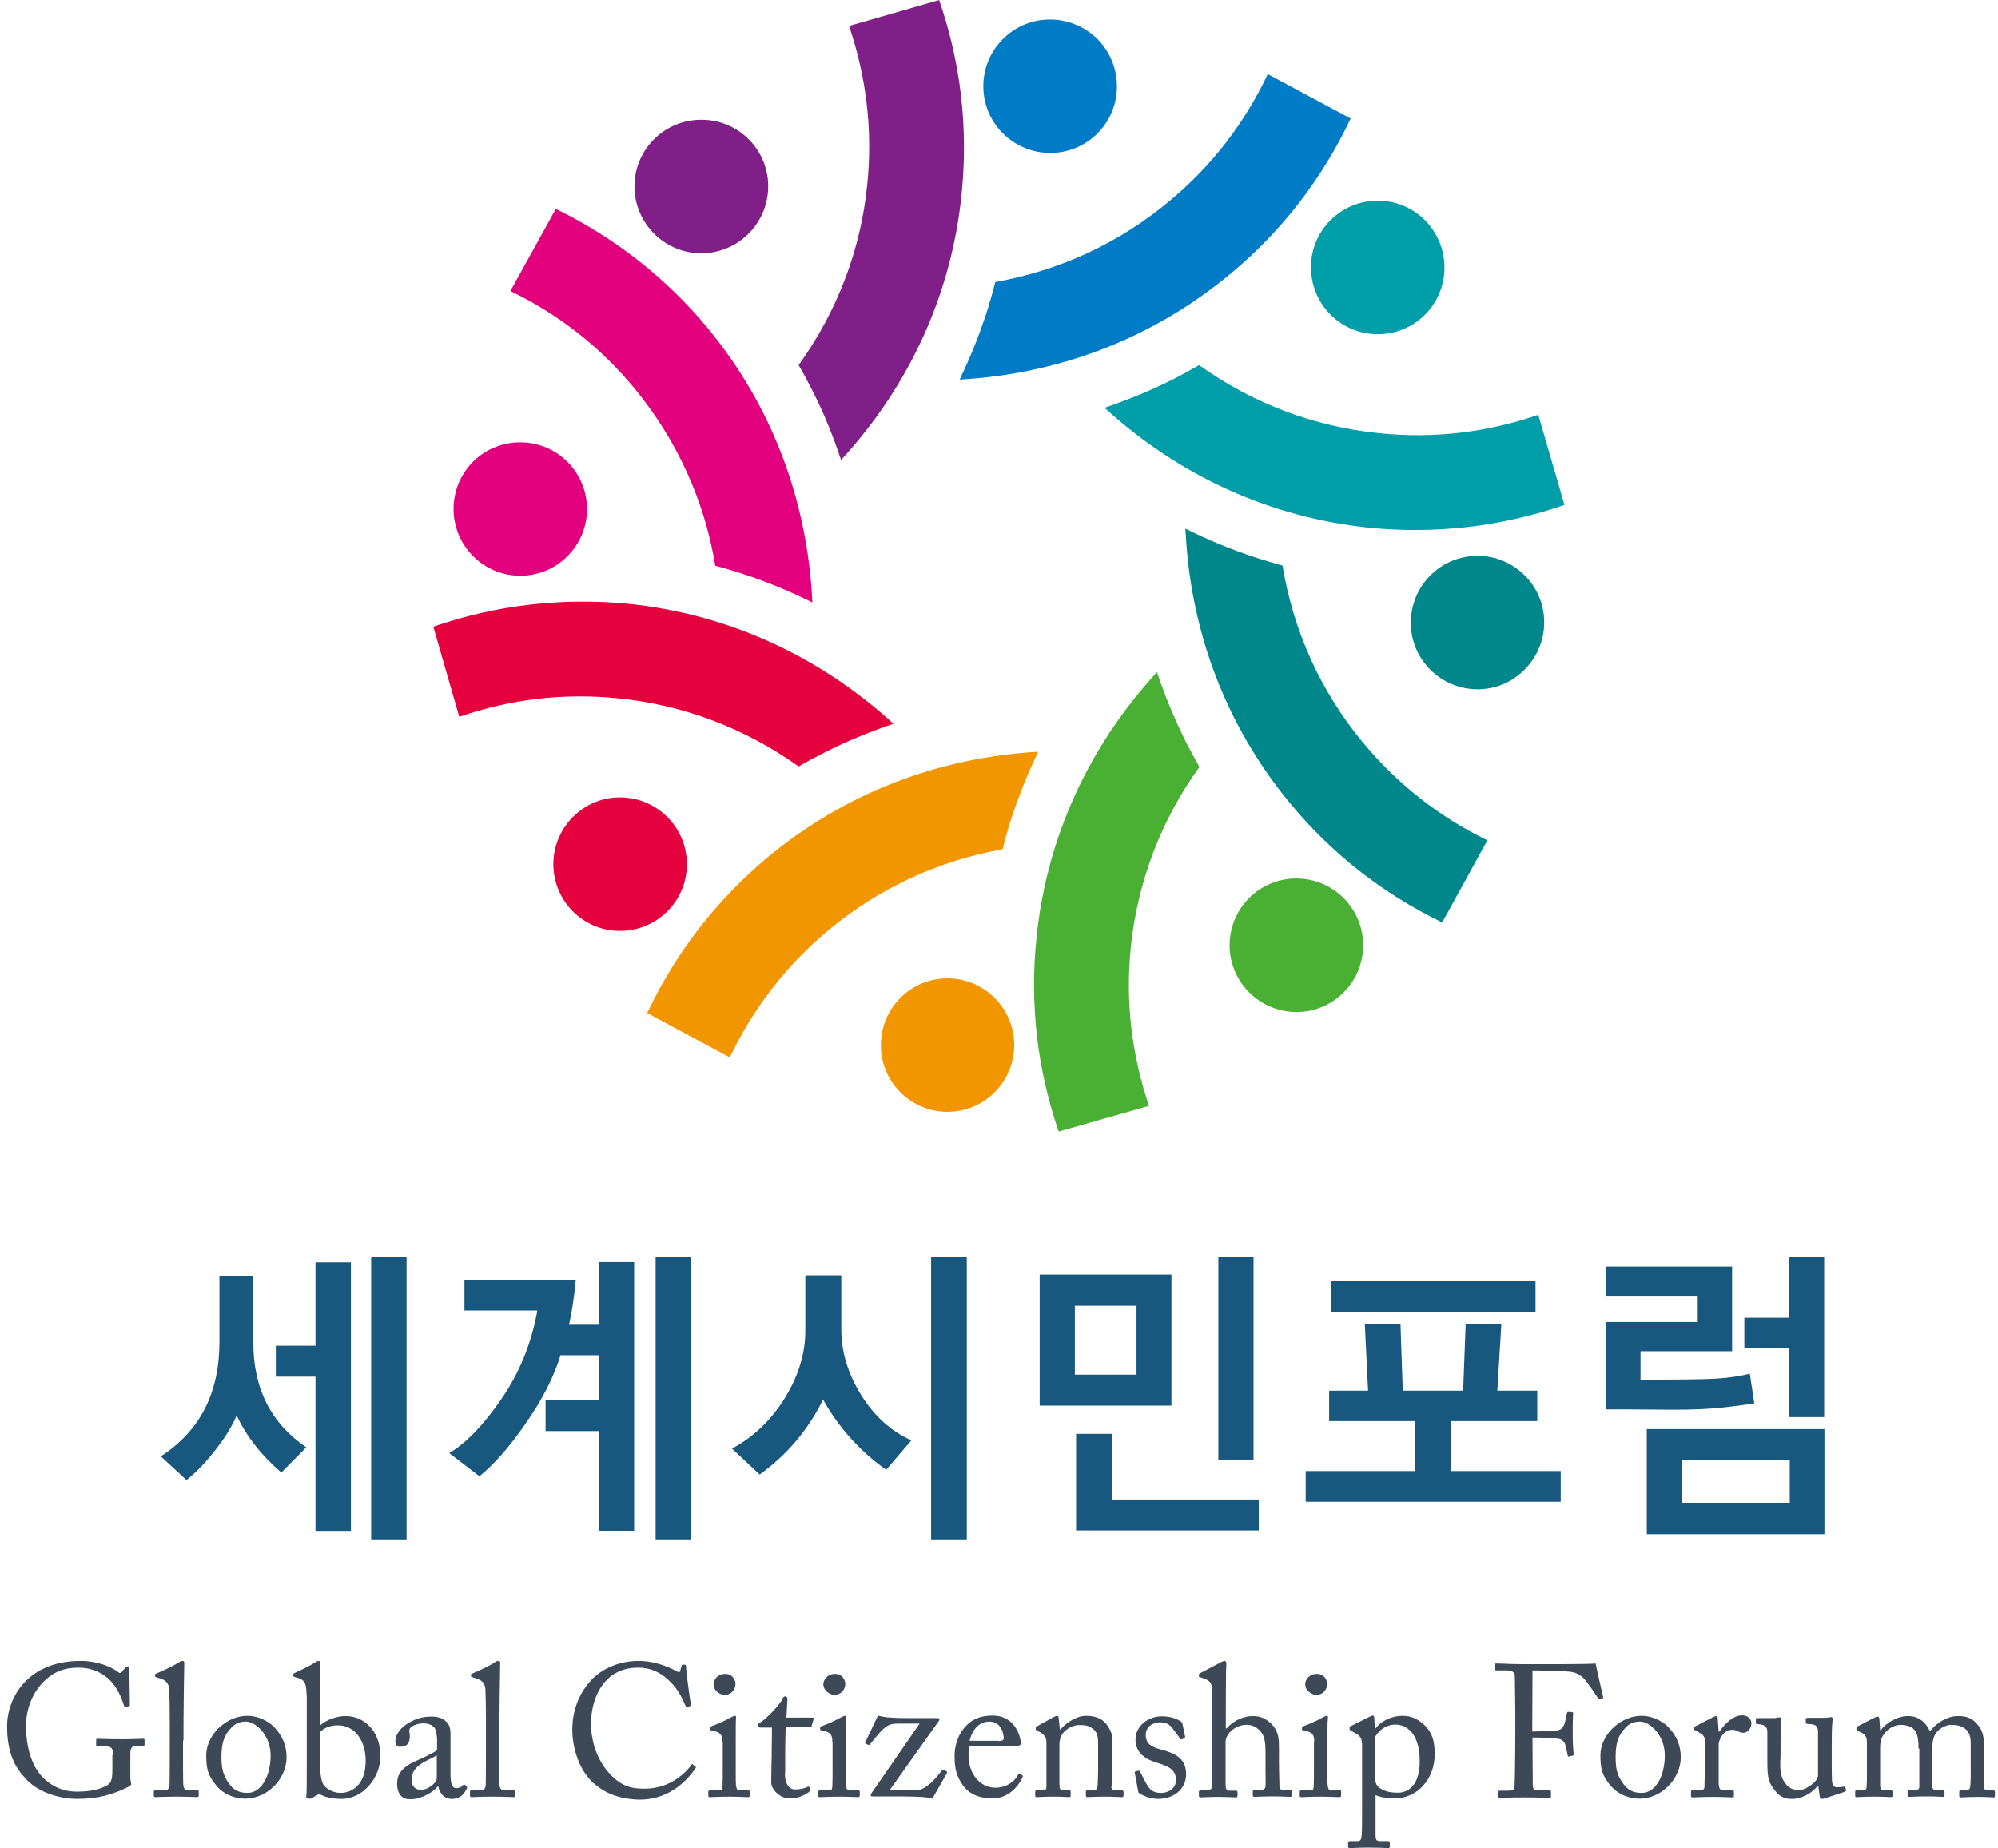 <svg width="173" height="160" viewBox="0 0 173 160" fill="none" xmlns="http://www.w3.org/2000/svg">
<path d="M66.516 16.204C66.473 19.401 63.858 21.951 60.661 21.929C57.463 21.886 54.913 19.272 54.935 16.074C54.978 12.876 57.592 10.326 60.79 10.37C63.988 10.391 66.559 13.006 66.516 16.204Z" fill="#801F87"/>
<path d="M81.317 0L73.517 2.247C75.029 6.698 75.57 11.322 75.094 15.968C74.532 21.65 72.48 26.965 69.152 31.611C69.563 32.303 69.93 33.016 70.297 33.728C71.313 35.695 72.134 37.747 72.826 39.822C78.789 33.34 82.397 25.41 83.262 16.81C83.845 11.084 83.197 5.445 81.317 0Z" fill="#801F87"/>
<path d="M106.468 81.76C106.512 78.562 109.126 76.012 112.324 76.055C115.522 76.098 118.071 78.713 118.028 81.911C117.985 85.109 115.37 87.658 112.194 87.615C108.996 87.572 106.425 84.957 106.468 81.76Z" fill="#4AB034"/>
<path d="M91.668 97.966L99.489 95.74C97.977 91.289 97.437 86.687 97.912 82.02C98.495 76.337 100.526 71.022 103.854 66.398C103.465 65.707 103.076 64.994 102.709 64.281C101.715 62.293 100.872 60.262 100.181 58.188C94.217 64.67 90.609 72.599 89.745 81.199C89.161 86.86 89.788 92.521 91.668 97.966Z" fill="#4AB034"/>
<path d="M95.036 11.539C92.789 13.807 89.116 13.807 86.847 11.56C84.578 9.313 84.578 5.64 86.825 3.393C89.072 1.124 92.724 1.124 95.014 3.371C97.261 5.618 97.283 9.291 95.036 11.539Z" fill="#007BC6"/>
<path d="M116.948 10.262L109.774 6.416C107.765 10.651 104.935 14.346 101.326 17.349C96.962 21.022 91.776 23.421 86.18 24.415C85.985 25.192 85.769 25.949 85.531 26.727C84.862 28.844 84.041 30.897 83.09 32.863C91.884 32.366 99.987 29.19 106.62 23.637C111.006 19.985 114.485 15.469 116.948 10.262Z" fill="#007BC6"/>
<path d="M77.946 86.405C80.193 84.137 83.845 84.137 86.114 86.384C88.382 88.631 88.382 92.304 86.135 94.551C83.888 96.82 80.215 96.82 77.968 94.573C75.721 92.347 75.699 88.674 77.946 86.405Z" fill="#F29600"/>
<path d="M56.038 87.704L63.19 91.55C65.221 87.293 68.052 83.62 71.66 80.595C76.046 76.922 81.21 74.523 86.806 73.529C87.001 72.751 87.217 71.995 87.455 71.217C88.124 69.1 88.946 67.047 89.896 65.081C81.124 65.578 73 68.754 66.366 74.307C61.98 78.002 58.501 82.496 56.038 87.704Z" fill="#F29600"/>
<path d="M119.238 28.932C116.04 28.91 113.49 26.296 113.512 23.098C113.533 19.9 116.148 17.351 119.346 17.372C122.544 17.394 125.093 20.008 125.072 23.206C125.05 26.404 122.436 28.975 119.238 28.932Z" fill="#009EA9"/>
<path d="M135.462 43.711L133.194 35.911C128.743 37.445 124.14 37.985 119.473 37.51C113.791 36.948 108.454 34.917 103.83 31.611C103.138 32 102.425 32.389 101.734 32.757C99.746 33.772 97.715 34.593 95.641 35.306C102.144 41.248 110.074 44.835 118.674 45.699C124.378 46.239 130.039 45.591 135.462 43.711Z" fill="#009EA9"/>
<path d="M53.747 69.034C56.945 69.077 59.495 71.67 59.473 74.868C59.451 78.066 56.837 80.615 53.639 80.594C50.441 80.572 47.892 77.957 47.913 74.76C47.956 71.562 50.571 68.99 53.747 69.034Z" fill="#E5003E"/>
<path d="M37.52 54.255L39.767 62.056C44.218 60.522 48.842 59.981 53.509 60.457C59.191 61.019 64.507 63.05 69.152 66.355C69.844 65.945 70.557 65.578 71.27 65.21C73.257 64.195 75.289 63.352 77.363 62.661C70.859 56.719 62.929 53.132 54.33 52.268C48.604 51.727 42.965 52.376 37.52 54.255Z" fill="#E5003E"/>
<path d="M123.818 57.95C121.57 55.681 121.614 52.029 123.882 49.782C126.173 47.535 129.824 47.578 132.05 49.847C134.297 52.116 134.254 55.767 131.963 58.015C129.716 60.262 126.065 60.219 123.818 57.95Z" fill="#00878B"/>
<path d="M124.876 79.861L128.787 72.752C124.574 70.699 120.922 67.825 117.94 64.195C114.31 59.788 111.977 54.58 111.048 48.962C110.291 48.746 109.514 48.53 108.736 48.271C106.618 47.58 104.587 46.737 102.643 45.765C103.032 54.559 106.1 62.705 111.588 69.403C115.218 73.832 119.69 77.354 124.876 79.861Z" fill="#00878B"/>
<path d="M49.166 40.016C51.413 42.306 51.37 45.958 49.101 48.183C46.833 50.43 43.159 50.387 40.934 48.118C38.687 45.828 38.73 42.176 40.999 39.929C43.267 37.725 46.941 37.747 49.166 40.016Z" fill="#E3007F"/>
<path d="M48.128 18.084L44.195 25.193C48.43 27.245 52.082 30.119 55.042 33.749C58.65 38.178 61.006 43.364 61.935 48.982C62.712 49.176 63.469 49.414 64.225 49.652C66.343 50.343 68.395 51.186 70.34 52.158C69.929 43.364 66.861 35.218 61.373 28.52C57.764 24.134 53.292 20.612 48.128 18.084Z" fill="#E3007F"/>
<path d="M9.796 151.938C9.796 151.354 9.623 151.182 9.126 151.182H8.435C8.349 151.182 8.327 151.16 8.327 151.074V150.663C8.327 150.555 8.349 150.533 8.413 150.533C8.651 150.533 9.364 150.577 10.466 150.577C11.633 150.577 12.151 150.533 12.389 150.533C12.497 150.533 12.519 150.577 12.519 150.641V151.03C12.519 151.095 12.497 151.16 12.411 151.16H11.784C11.482 151.16 11.287 151.268 11.287 151.787V153.926C11.287 154.163 11.352 154.315 11.352 154.444C11.352 154.574 11.265 154.639 11.093 154.704C9.775 155.373 8.478 155.741 6.663 155.741C5.216 155.741 3.228 155.2 2.126 153.882C1.11 152.802 0.613 151.419 0.613 149.453C0.613 147.984 1.24 146.406 2.45 145.326C3.595 144.332 5.064 143.792 7.009 143.792C8.413 143.792 9.667 144.311 10.207 144.743C10.38 144.894 10.488 144.851 10.574 144.721L10.812 144.419C10.877 144.354 10.941 144.267 11.05 144.267C11.158 144.267 11.201 144.354 11.201 144.462L11.244 147.573C11.244 147.66 11.222 147.724 11.158 147.724L10.855 147.768C10.79 147.768 10.747 147.724 10.725 147.638C10.596 147.184 10.315 146.428 9.753 145.715C9.256 145.11 8.262 144.375 6.793 144.375C5.669 144.375 4.675 144.656 3.681 145.693C2.796 146.623 2.255 147.962 2.255 149.431C2.255 151.354 2.796 153.018 3.79 153.969C4.611 154.747 5.583 155.114 6.642 155.114C7.938 155.114 8.738 154.876 9.299 154.552C9.667 154.315 9.731 153.969 9.731 153.126V151.938H9.796Z" fill="#3D4957"/>
<path d="M15.846 150.686C15.846 151.528 15.846 153.991 15.868 154.488C15.89 154.769 15.954 154.985 16.3 154.985H17.035C17.186 154.985 17.208 155.029 17.208 155.137V155.418C17.208 155.526 17.164 155.59 17.1 155.59C16.992 155.59 16.279 155.547 15.263 155.547C14.226 155.547 13.578 155.59 13.426 155.59C13.34 155.59 13.318 155.526 13.318 155.418V155.137C13.318 155.029 13.362 154.985 13.534 154.985H14.312C14.485 154.985 14.658 154.877 14.68 154.575C14.701 154.078 14.701 151.269 14.701 150.34V149.324C14.701 148.179 14.68 146.688 14.658 146.278C14.615 145.716 14.355 145.457 13.837 145.305L13.513 145.197C13.426 145.154 13.426 145.154 13.426 145.111V144.981C13.426 144.938 13.47 144.895 13.578 144.873C14.139 144.614 14.874 144.312 15.479 143.923C15.63 143.815 15.717 143.793 15.825 143.793C15.933 143.793 15.976 143.879 15.954 144.095C15.933 144.981 15.89 148.374 15.89 149.26V150.686H15.846Z" fill="#3D4957"/>
<path d="M18.743 154.597C17.987 153.711 17.857 153.106 17.857 151.939C17.857 151.118 18.29 150.081 19.262 149.325C20.105 148.677 20.904 148.547 21.444 148.547C22.33 148.547 23.238 149.001 23.713 149.498C24.448 150.254 24.815 151.097 24.815 152.155C24.815 153.927 23.216 155.72 21.228 155.72C20.429 155.72 19.413 155.418 18.743 154.597ZM23.432 151.982C23.432 150.189 22.114 149.044 21.293 149.044C20.861 149.044 20.429 149.152 20.04 149.562C19.413 150.211 19.175 150.88 19.175 152.112C19.175 153.02 19.284 153.646 19.802 154.381C20.169 154.921 20.645 155.223 21.401 155.223C22.633 155.245 23.432 153.733 23.432 151.982Z" fill="#3D4957"/>
<path d="M26.542 146.775C26.542 145.694 26.369 145.457 25.785 145.262L25.613 145.219C25.44 145.176 25.396 145.133 25.396 145.089V144.96C25.396 144.917 25.418 144.873 25.526 144.83C26.002 144.614 26.844 144.204 27.255 143.944C27.363 143.858 27.492 143.793 27.6 143.793C27.708 143.793 27.752 143.879 27.73 144.074C27.708 144.203 27.708 146.062 27.708 147.509V149.389C28.227 148.892 29.156 148.568 29.956 148.568C31.382 148.568 32.937 149.713 32.937 152.047C32.937 153.948 31.403 155.742 29.567 155.742C28.659 155.742 28.032 155.547 27.644 155.309L26.995 155.677C26.931 155.72 26.887 155.742 26.779 155.72L26.585 155.677C26.52 155.655 26.498 155.634 26.52 155.547C26.563 155.31 26.563 153.97 26.563 152.781V146.775H26.542ZM27.708 152.047C27.708 153.386 27.752 153.883 27.946 154.402C28.119 154.791 28.789 155.223 29.48 155.223C30.453 155.223 31.663 154.553 31.663 152.436C31.663 150.858 30.841 149.368 29.242 149.368C28.637 149.368 28.054 149.584 27.708 149.951V152.047Z" fill="#3D4957"/>
<path d="M39.008 153.605C39.008 154.535 39.203 154.815 39.505 154.815C39.765 154.815 40.002 154.686 40.067 154.578C40.132 154.491 40.175 154.47 40.24 154.513L40.391 154.643C40.435 154.686 40.478 154.772 40.37 154.945C40.24 155.183 39.938 155.745 39.095 155.745C38.512 155.745 38.079 155.312 37.95 154.664H37.907C37.561 155.075 37.021 155.42 36.308 155.658C36.005 155.766 35.703 155.766 35.357 155.766C34.968 155.766 34.385 155.442 34.385 154.427C34.385 153.67 34.73 153.022 36.005 152.46C36.74 152.136 37.583 151.747 37.842 151.51V150.472C37.799 150.192 37.799 149.781 37.604 149.565C37.431 149.349 37.107 149.198 36.632 149.198C36.308 149.198 35.811 149.327 35.573 149.543C35.335 149.759 35.487 149.997 35.487 150.3C35.487 150.861 35.292 151.229 34.622 151.229C34.363 151.229 34.233 151.077 34.233 150.71C34.233 150.192 34.687 149.565 35.357 149.176C36.048 148.766 36.61 148.614 37.345 148.614C38.101 148.614 38.425 148.852 38.641 149.046C38.987 149.392 39.008 149.759 39.008 150.192V152.676V153.605ZM37.82 151.963C37.237 152.395 35.638 152.72 35.638 154.081C35.638 154.686 36.005 154.967 36.48 154.967C36.956 154.967 37.82 154.405 37.82 153.951V151.963Z" fill="#3D4957"/>
<path d="M43.222 150.686C43.222 151.528 43.222 153.991 43.244 154.488C43.266 154.769 43.33 154.985 43.676 154.985H44.411C44.562 154.985 44.584 155.029 44.584 155.137V155.418C44.584 155.526 44.562 155.59 44.476 155.59C44.367 155.59 43.654 155.547 42.639 155.547C41.602 155.547 40.954 155.59 40.802 155.59C40.716 155.59 40.694 155.526 40.694 155.418V155.137C40.694 155.029 40.737 154.985 40.91 154.985H41.688C41.861 154.985 42.034 154.877 42.056 154.575C42.077 154.078 42.077 151.269 42.077 150.34V149.324C42.077 148.179 42.056 146.688 42.034 146.278C41.991 145.716 41.731 145.457 41.213 145.305L40.889 145.197C40.802 145.154 40.781 145.154 40.781 145.111V144.981C40.781 144.938 40.824 144.895 40.932 144.873C41.494 144.614 42.228 144.312 42.833 143.923C42.985 143.815 43.071 143.793 43.179 143.793C43.287 143.793 43.33 143.879 43.309 144.095C43.287 144.981 43.244 148.374 43.244 149.26V150.686H43.222Z" fill="#3D4957"/>
<path d="M51.282 154.272C50.115 153.17 49.554 151.291 49.554 149.735C49.554 148.222 50.051 146.667 51.217 145.435C52.038 144.549 53.508 143.793 55.28 143.793C56.749 143.793 57.98 144.355 58.564 144.679C58.78 144.808 58.866 144.787 58.888 144.679L59.018 144.204C59.039 144.117 59.082 144.117 59.234 144.117C59.385 144.117 59.407 144.139 59.407 144.376C59.407 144.679 59.731 147.077 59.817 147.531C59.839 147.617 59.817 147.682 59.752 147.704L59.514 147.769C59.428 147.79 59.407 147.769 59.342 147.639C59.104 147.099 58.758 146.321 58.067 145.63C57.375 144.938 56.533 144.376 55.236 144.376C52.319 144.376 51.153 146.969 51.174 149.324C51.174 150.275 51.477 152.112 52.73 153.495C53.832 154.726 54.761 154.856 55.841 154.856C57.678 154.856 59.104 153.84 59.86 152.803C59.904 152.717 59.947 152.695 59.99 152.76L60.206 152.933C60.249 152.976 60.292 152.998 60.228 153.084C59.255 154.488 57.678 155.806 55.388 155.806C53.486 155.763 52.255 155.18 51.282 154.272Z" fill="#3D4957"/>
<path d="M62.539 150.794C62.539 150.232 62.431 149.951 61.632 149.822C61.524 149.8 61.48 149.779 61.48 149.714V149.562C61.48 149.519 61.502 149.476 61.588 149.454C62.107 149.26 62.734 149.001 63.339 148.655C63.468 148.59 63.555 148.547 63.641 148.547C63.727 148.547 63.749 148.633 63.727 148.741C63.706 149.022 63.706 150.038 63.706 151.377V153.149C63.706 153.776 63.706 154.359 63.727 154.554C63.771 154.856 63.814 154.986 63.987 154.986H64.743C64.873 154.986 64.916 155.029 64.916 155.137V155.418C64.916 155.526 64.894 155.591 64.765 155.591C64.635 155.591 63.879 155.548 63.209 155.548C62.258 155.548 61.632 155.591 61.459 155.591C61.372 155.591 61.329 155.569 61.329 155.461V155.137C61.329 155.029 61.372 155.007 61.502 155.007H62.301C62.474 155.007 62.539 154.943 62.561 154.683C62.582 154.186 62.582 153.689 62.582 153.214V150.794H62.539ZM61.783 145.824C61.783 145.392 62.15 144.917 62.798 144.917C63.403 144.917 63.684 145.414 63.684 145.781C63.684 146.213 63.382 146.732 62.712 146.732C62.323 146.732 61.783 146.343 61.783 145.824Z" fill="#3D4957"/>
<path d="M67.965 153.497C67.965 154.707 68.526 154.923 68.807 154.923C69.174 154.923 69.65 154.858 69.888 154.707C69.974 154.663 70.039 154.663 70.082 154.728L70.168 154.879C70.212 154.944 70.19 155.009 70.147 155.052C69.974 155.225 69.326 155.701 68.353 155.701C67.554 155.701 66.776 154.944 66.776 154.318C66.776 153.648 66.819 152.222 66.819 152.006V151.638C66.819 151.336 66.841 150.234 66.841 149.564H65.847C65.696 149.564 65.609 149.499 65.609 149.37C65.609 149.24 65.717 149.197 65.912 149.067C66.301 148.83 67.554 147.598 67.77 147.036C67.813 146.906 67.9 146.863 68.008 146.863C68.137 146.863 68.181 146.971 68.181 147.101L68.094 148.7H70.341C70.449 148.7 70.493 148.786 70.449 148.851L70.276 149.413C70.255 149.499 70.233 149.543 70.125 149.543H68.029C68.008 150.299 67.986 151.077 67.986 151.833V153.497H67.965Z" fill="#3D4957"/>
<path d="M72.068 150.794C72.068 150.232 71.96 149.951 71.161 149.822C71.053 149.8 71.01 149.779 71.01 149.714V149.562C71.01 149.519 71.031 149.476 71.118 149.454C71.636 149.26 72.263 149.001 72.868 148.655C72.998 148.59 73.084 148.547 73.17 148.547C73.257 148.547 73.278 148.633 73.257 148.741C73.235 149.022 73.235 150.038 73.235 151.377V153.149C73.235 153.776 73.235 154.359 73.257 154.554C73.278 154.856 73.343 154.986 73.516 154.986H74.272C74.402 154.986 74.445 155.029 74.445 155.137V155.418C74.445 155.526 74.424 155.591 74.294 155.591C74.164 155.591 73.408 155.548 72.738 155.548C71.787 155.548 71.161 155.591 70.988 155.591C70.902 155.591 70.858 155.569 70.858 155.461V155.137C70.858 155.029 70.902 155.007 71.01 155.007H71.809C71.982 155.007 72.047 154.943 72.068 154.683C72.09 154.186 72.09 153.689 72.09 153.214V150.794H72.068ZM71.29 145.824C71.29 145.392 71.658 144.917 72.306 144.917C72.911 144.917 73.192 145.414 73.192 145.781C73.192 146.213 72.889 146.732 72.22 146.732C71.852 146.732 71.29 146.343 71.29 145.824Z" fill="#3D4957"/>
<path d="M75.567 155.528C75.394 155.528 75.329 155.463 75.459 155.247L79.629 149.219H77.901C76.885 149.219 76.669 149.327 75.351 150.991C75.286 151.077 75.243 151.099 75.178 151.055L74.962 150.969C74.919 150.926 74.897 150.883 74.941 150.796L76.021 148.527C76.215 148.592 76.518 148.635 76.799 148.679C77.404 148.722 77.685 148.743 78.916 148.743H81.163C81.336 148.743 81.401 148.851 81.315 148.959L77.015 155.009H79.327C79.737 155.009 80.515 154.685 81.552 153.281C81.617 153.194 81.682 153.194 81.768 153.238L81.941 153.346C82.006 153.389 82.028 153.432 81.984 153.519L80.731 155.722C80.429 155.614 79.932 155.571 79.262 155.55C78.614 155.528 77.966 155.528 77.836 155.528H75.567Z" fill="#3D4957"/>
<path d="M83.907 151.207C83.864 151.358 83.864 151.617 83.864 151.984C83.864 153.583 84.88 154.772 86.176 154.772C87.17 154.772 87.862 154.21 88.142 153.67C88.164 153.605 88.251 153.562 88.294 153.583L88.51 153.691C88.553 153.713 88.596 153.756 88.51 153.929C88.207 154.577 87.365 155.701 85.917 155.701C84.988 155.701 83.972 155.42 83.367 154.556C82.805 153.735 82.654 153.13 82.654 151.984C82.654 151.358 82.827 150.256 83.67 149.392C84.361 148.679 85.182 148.527 85.982 148.527C87.84 148.527 88.38 150.278 88.38 150.904C88.38 151.142 88.186 151.163 87.926 151.163H83.907V151.207ZM86.479 150.731C86.781 150.731 86.911 150.645 86.911 150.494C86.911 150.126 86.716 149.046 85.658 149.046C84.945 149.046 84.253 149.521 83.951 150.71H86.479V150.731Z" fill="#3D4957"/>
<path d="M96.225 154.662C96.225 154.921 96.376 155.007 96.592 155.007H97.111C97.262 155.007 97.284 155.051 97.284 155.159V155.418C97.284 155.526 97.262 155.591 97.154 155.591C97.046 155.591 96.527 155.548 95.62 155.548C94.799 155.548 94.28 155.591 94.151 155.591C94.064 155.591 94.021 155.548 94.021 155.418V155.137C94.021 155.029 94.064 154.986 94.237 154.986H94.712C94.885 154.986 95.015 154.899 95.037 154.618C95.058 154.186 95.08 153.668 95.08 153.257V151.118C95.08 150.47 95.08 149.995 94.604 149.649C94.216 149.346 93.826 149.346 93.416 149.346C93.157 149.346 92.595 149.454 92.098 149.973C91.774 150.34 91.731 150.772 91.731 151.075V154.446C91.731 154.878 91.774 154.986 92.12 154.986H92.53C92.66 154.986 92.703 155.029 92.703 155.159V155.44C92.703 155.548 92.681 155.591 92.595 155.591C92.487 155.591 92.033 155.548 91.191 155.548C90.369 155.548 89.851 155.591 89.743 155.591C89.656 155.591 89.635 155.548 89.635 155.44V155.137C89.635 155.029 89.678 154.986 89.808 154.986H90.283C90.499 154.986 90.607 154.943 90.607 154.662V150.859C90.607 150.362 90.348 150.103 89.937 149.908L89.808 149.843C89.7 149.8 89.678 149.735 89.678 149.692V149.606C89.678 149.519 89.743 149.476 89.829 149.433L91.234 148.655C91.363 148.59 91.471 148.547 91.536 148.547C91.623 148.547 91.644 148.612 91.666 148.741L91.774 149.735H91.817C92.292 149.152 93.222 148.547 94.043 148.547C94.54 148.547 95.037 148.655 95.425 148.914C95.922 149.238 96.311 150.059 96.311 150.448V154.662H96.225Z" fill="#3D4957"/>
<path d="M98.644 155.247C98.558 155.204 98.558 155.096 98.536 155.009L98.255 153.475C98.234 153.389 98.298 153.367 98.363 153.345L98.579 153.302C98.644 153.281 98.687 153.324 98.731 153.41L99.141 154.21C99.465 154.815 99.703 155.225 100.546 155.225C101.107 155.225 101.82 154.879 101.82 154.123C101.82 153.389 101.453 152.978 100.243 152.632C99.292 152.351 98.32 151.854 98.32 150.58C98.32 149.456 99.379 148.592 100.589 148.592C101.367 148.592 101.799 148.786 102.08 148.938C102.317 149.046 102.361 149.132 102.382 149.218L102.62 150.364C102.62 150.428 102.577 150.472 102.512 150.515L102.317 150.58C102.253 150.601 102.209 150.58 102.166 150.493L101.604 149.737C101.41 149.434 101.107 149.11 100.459 149.11C99.832 149.11 99.206 149.478 99.206 150.191C99.206 151.141 99.962 151.314 100.762 151.53C101.95 151.876 102.685 152.351 102.706 153.605C102.685 154.923 101.626 155.744 100.243 155.744C99.487 155.722 98.839 155.398 98.644 155.247Z" fill="#3D4957"/>
<path d="M104.973 146.667C104.973 145.673 104.779 145.5 104.196 145.305L103.915 145.197C103.807 145.176 103.807 145.154 103.807 145.089V144.981C103.807 144.917 103.85 144.895 104.001 144.809L105.686 143.923C105.816 143.858 105.924 143.793 106.054 143.793C106.14 143.793 106.205 143.923 106.183 144.204C106.14 144.484 106.14 147.769 106.14 148.59V149.627H106.227C106.788 148.935 107.739 148.568 108.452 148.568C109.144 148.568 109.597 148.784 110.051 149.216C110.786 149.908 110.742 150.729 110.742 151.593V152.522C110.742 153.43 110.786 154.445 110.786 154.748C110.786 154.942 111.045 154.985 111.391 154.985H111.672C111.801 154.985 111.844 155.007 111.844 155.137V155.374C111.844 155.504 111.823 155.569 111.715 155.569C111.607 155.569 111.088 155.526 110.159 155.526C109.36 155.526 108.776 155.569 108.625 155.569C108.517 155.569 108.474 155.526 108.474 155.396V155.115C108.474 155.029 108.495 154.985 108.582 154.985H108.949C109.23 154.985 109.554 154.942 109.576 154.683C109.597 154.445 109.576 153.603 109.576 153.084V151.766C109.576 150.858 109.511 150.21 109.036 149.778C108.711 149.476 108.366 149.324 107.955 149.324C107.48 149.324 106.896 149.497 106.443 150.016C106.291 150.189 106.119 150.513 106.119 150.815V154.359C106.119 154.877 106.162 155.029 106.486 155.029H106.983C107.091 155.029 107.156 155.05 107.156 155.158V155.439C107.156 155.547 107.113 155.612 107.026 155.612C106.896 155.612 106.227 155.569 105.492 155.569C104.671 155.569 104.066 155.612 103.915 155.612C103.85 155.612 103.807 155.569 103.807 155.439V155.137C103.807 155.029 103.871 155.007 104.044 155.007H104.39C104.649 155.007 104.887 154.942 104.93 154.748C104.973 154.445 104.973 152.652 104.973 151.593V146.667Z" fill="#3D4957"/>
<path d="M113.791 150.794C113.791 150.232 113.705 149.951 112.884 149.822C112.776 149.8 112.733 149.779 112.733 149.714V149.562C112.733 149.519 112.776 149.476 112.841 149.454C113.359 149.26 113.986 149.001 114.591 148.655C114.72 148.59 114.807 148.547 114.893 148.547C114.98 148.547 115.001 148.633 114.98 148.741C114.936 149.022 114.936 150.038 114.936 151.377V153.149C114.936 153.776 114.936 154.359 114.958 154.554C115.001 154.856 115.045 154.986 115.217 154.986H115.974C116.103 154.986 116.125 155.029 116.125 155.137V155.418C116.125 155.526 116.082 155.591 115.974 155.591C115.844 155.591 115.088 155.548 114.418 155.548C113.467 155.548 112.841 155.591 112.668 155.591C112.581 155.591 112.538 155.569 112.538 155.461V155.137C112.538 155.029 112.581 155.007 112.689 155.007H113.489C113.662 155.007 113.726 154.943 113.748 154.683C113.77 154.186 113.77 153.689 113.77 153.214V150.794H113.791ZM113.013 145.824C113.013 145.392 113.381 144.917 114.029 144.917C114.634 144.917 114.915 145.414 114.915 145.781C114.915 146.213 114.612 146.732 113.943 146.732C113.575 146.732 113.013 146.343 113.013 145.824Z" fill="#3D4957"/>
<path d="M117.917 150.926C117.917 150.537 117.809 150.299 117.334 150.04L116.966 149.824C116.858 149.781 116.858 149.716 116.858 149.673V149.543C116.858 149.5 116.901 149.456 116.966 149.435L118.522 148.657C118.652 148.592 118.781 148.527 118.889 148.527C118.976 148.527 118.997 148.614 118.997 148.851L119.062 149.629H119.105C119.537 149.068 120.38 148.549 121.482 148.549C122.303 148.549 122.865 148.916 123.34 149.348C123.967 149.975 124.226 150.623 124.226 151.876C124.226 153.994 122.757 155.701 120.726 155.701C120.294 155.701 119.602 155.636 119.105 155.42V158.855C119.105 159.309 119.213 159.396 119.473 159.396H120.186C120.315 159.396 120.337 159.46 120.337 159.569V159.849C120.337 159.957 120.294 160.001 120.186 160.001C120.099 160.001 119.559 159.957 118.522 159.957C117.571 159.957 117.009 160.001 116.88 160.001C116.772 160.001 116.729 159.957 116.729 159.849V159.547C116.729 159.46 116.772 159.396 116.923 159.396H117.55C117.83 159.396 117.852 159.223 117.895 158.985C117.938 158.618 117.939 157.754 117.939 156.155V150.926H117.917ZM119.084 153.907C119.084 154.275 119.127 154.556 119.429 154.772C119.883 155.096 120.38 155.204 121.05 155.204C121.979 155.204 122.93 154.512 122.93 152.481C122.93 150.213 121.914 149.305 120.812 149.305C120.121 149.305 119.473 149.694 119.084 150.342V153.907Z" fill="#3D4957"/>
<path d="M131.205 148.288C131.205 147.575 131.162 145.285 131.162 145.09C131.162 144.788 130.924 144.615 130.492 144.615H129.542C129.477 144.615 129.434 144.593 129.434 144.528V144.096C129.434 144.031 129.477 144.01 129.542 144.01C129.65 144.01 129.844 144.031 130.211 144.031C130.579 144.053 131.141 144.075 131.918 144.075C132.199 144.075 137.904 144.096 138.163 144.01C138.206 144.291 138.703 146.473 138.811 146.905C138.833 146.97 138.811 147.013 138.789 147.013L138.487 147.121C138.444 147.143 138.4 147.1 138.357 147.013C138.206 146.754 137.796 146.149 137.32 145.522C137.039 145.155 136.65 144.874 136.175 144.766C135.764 144.658 133.193 144.615 132.696 144.615C132.696 144.831 132.675 148.093 132.675 149.087V149.908C132.912 149.908 134.598 149.865 134.792 149.822C135.159 149.757 135.354 149.606 135.505 149.109C135.548 148.936 135.613 148.612 135.678 148.31C135.7 148.245 135.721 148.202 135.786 148.202L136.11 148.223C136.175 148.223 136.218 148.266 136.218 148.331C136.175 148.612 136.175 149.952 136.175 150.189C136.175 150.773 136.218 151.551 136.261 151.875C136.261 151.961 136.218 151.983 136.153 152.004L135.851 152.069C135.764 152.091 135.743 152.026 135.743 151.961C135.721 151.831 135.613 151.335 135.57 151.162C135.462 150.773 135.267 150.578 134.9 150.535C134.144 150.427 132.956 150.427 132.696 150.427V151.032C132.696 151.529 132.718 154.251 132.718 154.489C132.718 154.921 132.804 155.008 133.344 155.008H134.144C134.252 155.008 134.295 155.051 134.295 155.116V155.526C134.295 155.634 134.252 155.656 134.166 155.656C133.993 155.656 133.344 155.613 131.962 155.613C130.687 155.613 130.082 155.656 129.844 155.656C129.779 155.656 129.736 155.634 129.736 155.548V155.116C129.736 155.051 129.779 155.029 129.844 155.029H130.579C131.011 155.029 131.141 154.965 131.141 154.662C131.162 154.338 131.205 152.285 131.205 149.498V148.288Z" fill="#3D4957"/>
<path d="M139.461 154.597C138.705 153.711 138.575 153.106 138.575 151.939C138.575 151.118 139.007 150.081 139.98 149.325C140.822 148.677 141.622 148.547 142.162 148.547C143.048 148.547 143.955 149.001 144.431 149.498C145.165 150.254 145.533 151.097 145.533 152.155C145.533 153.927 143.934 155.72 141.946 155.72C141.146 155.72 140.153 155.418 139.461 154.597ZM144.15 151.982C144.15 150.189 142.832 149.044 142.011 149.044C141.579 149.044 141.146 149.152 140.757 149.562C140.131 150.211 139.893 150.88 139.893 152.112C139.893 153.02 139.98 153.646 140.52 154.381C140.887 154.921 141.363 155.223 142.119 155.223C143.372 155.245 144.15 153.733 144.15 151.982Z" fill="#3D4957"/>
<path d="M147.671 151.206C147.671 150.385 147.542 150.212 147.088 149.974L146.785 149.801C146.677 149.758 146.656 149.758 146.656 149.693V149.607C146.656 149.542 146.677 149.499 146.785 149.456L148.384 148.635C148.492 148.591 148.557 148.57 148.622 148.57C148.73 148.57 148.73 148.678 148.73 148.764L148.816 149.909H148.881C149.378 149.153 150.134 148.505 150.826 148.505C151.388 148.505 151.647 148.851 151.647 149.218C151.647 149.693 151.258 150.017 150.955 150.017C150.783 150.017 150.61 149.953 150.48 149.888C150.35 149.801 150.156 149.758 149.94 149.758C149.681 149.758 149.248 149.931 148.989 150.45C148.881 150.622 148.816 150.925 148.816 150.968V154.339C148.816 154.836 148.924 155.009 149.27 155.009H150.026C150.134 155.009 150.134 155.052 150.134 155.16V155.462C150.134 155.57 150.113 155.614 150.048 155.614C149.962 155.614 149.205 155.57 148.319 155.57C147.304 155.57 146.634 155.614 146.526 155.614C146.461 155.614 146.418 155.592 146.418 155.441V155.138C146.418 155.03 146.44 154.987 146.591 154.987H147.217C147.455 154.987 147.585 154.901 147.585 154.684C147.606 154.144 147.606 153.583 147.606 152.74V151.206H147.671Z" fill="#3D4957"/>
<path d="M158.604 152.244C158.604 153.022 158.604 153.821 158.625 154.167C158.669 154.664 158.863 154.729 159.057 154.729C159.165 154.729 159.403 154.729 159.598 154.686C159.727 154.664 159.77 154.686 159.792 154.75L159.835 154.966C159.857 155.075 159.814 155.096 159.749 155.118L158.042 155.68C157.934 155.723 157.847 155.744 157.718 155.744C157.653 155.744 157.588 155.723 157.567 155.55L157.437 154.599H157.394C156.94 155.226 155.989 155.744 155.19 155.744C154.736 155.744 154.196 155.701 153.656 154.988C152.986 154.124 153.029 153.584 153.029 151.812V149.91C153.007 149.457 152.791 149.349 152.402 149.284C152.122 149.262 152.035 149.241 152.035 149.176V148.873C152.035 148.787 152.057 148.744 152.208 148.744H153.656C153.742 148.744 153.807 148.722 153.893 148.7C153.958 148.7 154.023 148.679 154.066 148.679C154.174 148.679 154.261 148.765 154.239 148.873C154.217 149.025 154.174 149.781 154.174 150.731V151.898C154.174 152.546 154.001 153.584 154.542 154.34C154.952 154.923 155.406 154.966 155.838 154.966C156.27 154.966 156.918 154.534 157.242 154.145C157.307 154.059 157.415 153.843 157.415 153.713V149.824C157.372 149.37 157.113 149.284 156.724 149.262C156.443 149.262 156.357 149.219 156.357 149.154V148.873C156.357 148.744 156.4 148.722 156.551 148.722H158.064C158.172 148.722 158.258 148.7 158.344 148.679C158.431 148.679 158.496 148.657 158.539 148.657C158.647 148.657 158.712 148.744 158.69 148.83C158.669 148.981 158.604 149.392 158.604 150.991V152.244Z" fill="#3D4957"/>
<path d="M166.123 151.378C166.123 150.168 165.885 149.866 165.626 149.628C165.41 149.434 164.935 149.326 164.589 149.326C164.157 149.326 163.487 149.542 163.033 150.276C162.839 150.6 162.795 150.903 162.795 151.357V154.576C162.795 154.835 162.904 155.008 163.12 155.008H163.703C163.854 155.008 163.876 155.03 163.876 155.159V155.419C163.876 155.527 163.854 155.592 163.746 155.592C163.595 155.592 163.163 155.548 162.277 155.548C161.413 155.548 160.894 155.592 160.764 155.592C160.656 155.592 160.635 155.57 160.635 155.44V155.138C160.635 155.008 160.656 154.987 160.829 154.987H161.391C161.542 154.987 161.629 154.9 161.629 154.576C161.65 154.295 161.65 154.014 161.65 153.733V150.838C161.65 150.514 161.585 150.211 161.197 150.017L160.851 149.844C160.764 149.801 160.743 149.758 160.743 149.715V149.585C160.743 149.542 160.808 149.477 160.851 149.455L162.277 148.721C162.407 148.656 162.515 148.613 162.579 148.613C162.666 148.613 162.731 148.721 162.731 148.85L162.795 149.801H162.839C163.336 149.131 164.286 148.569 165.237 148.569C166.08 148.569 166.728 149.066 167.074 149.823H167.16C167.657 149.196 168.565 148.569 169.537 148.569C170.099 148.569 170.617 148.677 171.006 149.066C171.373 149.455 171.784 149.823 171.784 151.054V154.684C171.784 154.922 171.935 155.008 172.13 155.008H172.562C172.713 155.008 172.735 155.03 172.735 155.159V155.44C172.735 155.548 172.713 155.613 172.627 155.613C172.519 155.613 172.065 155.57 171.287 155.57C170.466 155.57 169.883 155.613 169.775 155.613C169.667 155.613 169.645 155.57 169.645 155.44V155.138C169.645 155.03 169.688 154.987 169.861 154.987H170.271C170.444 154.987 170.574 154.9 170.596 154.684C170.639 154.317 170.639 153.733 170.639 153.366V150.968C170.639 150.428 170.531 149.952 170.163 149.671C169.861 149.434 169.45 149.326 168.953 149.326C168.457 149.326 167.808 149.693 167.549 150.168C167.311 150.644 167.311 151.076 167.311 151.81V154.619C167.311 154.835 167.398 154.987 167.635 154.987H168.197C168.348 154.987 168.37 155.008 168.37 155.138V155.397C168.37 155.527 168.327 155.57 168.262 155.57C168.154 155.57 167.722 155.527 166.814 155.527C165.928 155.527 165.388 155.57 165.28 155.57C165.194 155.57 165.172 155.527 165.172 155.397V155.138C165.172 155.008 165.194 154.965 165.345 154.965H165.82C166.08 154.965 166.188 154.9 166.188 154.684V151.378H166.123Z" fill="#3D4957"/>
<path d="M24.358 127.479C22.63 125.988 21.333 124.346 20.49 122.531C20.123 123.439 19.497 124.454 18.611 125.578C17.725 126.701 16.904 127.544 16.147 128.127L13.922 126.075C17.314 123.892 19 120.586 19 116.179V110.496H21.938V116.265C21.938 120.219 23.472 123.223 26.519 125.297L24.358 127.479ZM27.318 132.6V119.182H23.883V116.503H27.318V109.286H30.386V132.6H27.318ZM32.137 133.335V108.789H35.205V133.335H32.137Z" fill="#19587E"/>
<path d="M49.854 110.842C49.703 112.376 49.508 113.672 49.271 114.688H51.842V109.264H54.91V132.578H51.842V123.892H47.24V121.235H51.842V117.324H48.536C47.974 119.182 46.98 121.127 45.554 123.179C44.15 125.232 42.789 126.766 41.514 127.803L38.899 125.794C40.369 124.929 41.881 123.352 43.437 121.083C44.993 118.815 46.03 116.265 46.527 113.456H40.217V110.842H49.854ZM56.768 133.335V108.789H59.837V133.335H56.768Z" fill="#19587E"/>
<path d="M76.733 127.241C74.443 125.621 72.628 123.59 71.266 121.17C69.97 123.784 68.155 125.945 65.778 127.652L63.38 125.405C65.238 124.411 66.751 122.963 67.939 121.062C69.127 119.139 69.732 117.194 69.732 115.185V110.41H72.844V115.098C72.844 117.043 73.427 118.944 74.572 120.781C75.718 122.618 77.165 123.914 78.915 124.692L76.733 127.241ZM80.622 133.335V108.789H83.712V133.335H80.622Z" fill="#19587E"/>
<path d="M90.022 121.688V110.345H101.43V121.688H90.022ZM98.405 113.046H93.068V119.009H98.405V113.046ZM93.176 132.492V124.13H96.287V129.813H108.992V132.492H93.176ZM105.492 126.356V108.789H108.539V126.356H105.492Z" fill="#19587E"/>
<path d="M113.055 130.007V127.349H122.54V123.028H115.086V120.392H118.456L118.176 114.666H121.265L121.46 120.392H126.689L126.905 114.666H129.995L129.649 120.392H133.106V123.028H125.63V127.349H135.137V130.007H113.055ZM115.259 113.564V110.928H132.955V113.564H115.259Z" fill="#19587E"/>
<path d="M151.902 121.494C150.498 121.71 149.223 121.861 148.078 121.948C146.933 122.034 145.42 122.056 143.562 122.034C141.704 122.013 140.17 122.013 139.024 122.013V114.45H146.933V112.246H139.024V109.653H149.979V116.978H142.049V119.441C145.29 119.441 147.451 119.42 148.575 119.355C149.698 119.29 150.671 119.139 151.513 118.923L151.902 121.494ZM142.59 132.816V123.719H157.974V132.816H142.59ZM154.97 126.377H145.636V130.158H154.97V126.377ZM154.927 122.682V116.719H151.038V114.083H154.927V108.789H157.952V122.682H154.927Z" fill="#19587E"/>
</svg>
